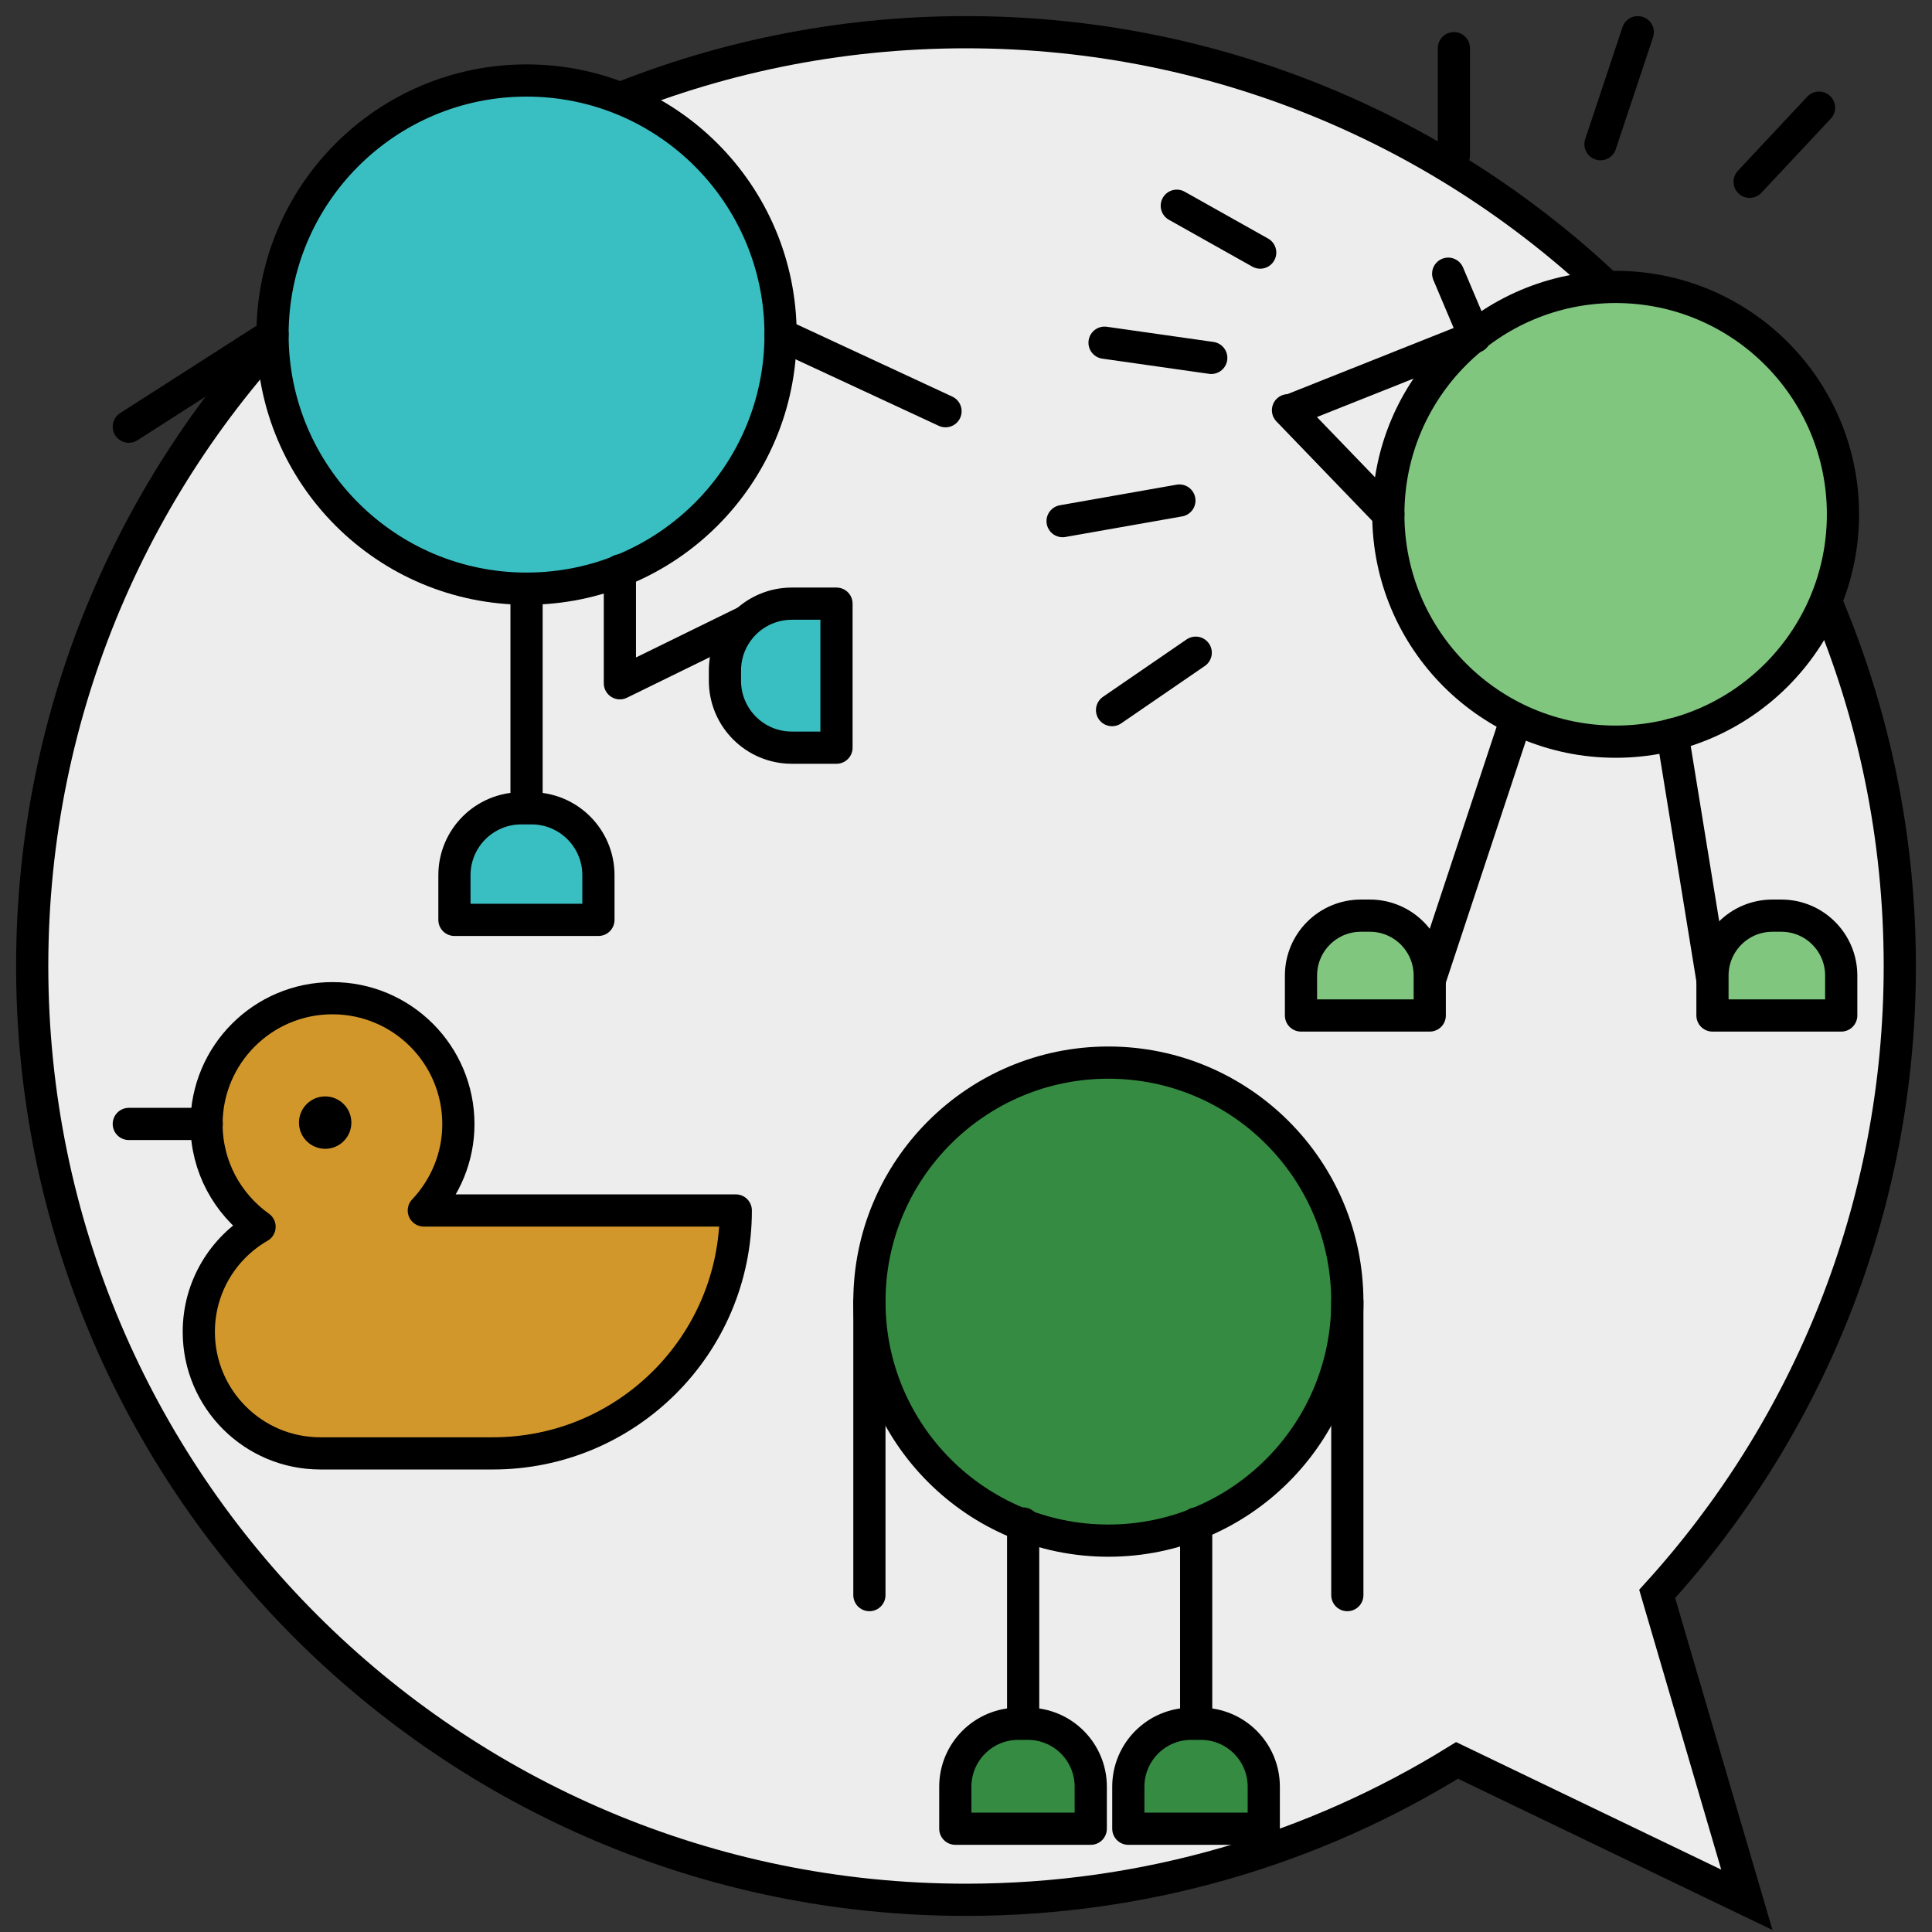 <svg width="120" height="120" viewBox="0 0 120 120" fill="none" xmlns="http://www.w3.org/2000/svg">
<rect x="0" y="0" width="120" height="120" fill="#333333" stroke="none"/>
<path d="M118 60C118 75.016 112.293 88.7 102.931 99L108.5 118L90.5 109.342C81.639 114.831 71.189 118 60 118C27.968 118 2 92.032 2 60C2 27.968 27.968 2 60 2C92.032 2 118 27.968 118 60Z" fill="#EDEDED" stroke="black" stroke-width="2"/>
<path d="M68.842 95.692C77.04 95.692 83.685 89.045 83.685 80.846C83.685 72.647 77.04 66 68.842 66C60.645 66 54 72.647 54 80.846C54 89.045 60.645 95.692 68.842 95.692Z" fill="#348B41" stroke="black" stroke-width="2" stroke-linecap="round" stroke-linejoin="round"/>
<path d="M54 99.075V80.846" stroke="black" stroke-width="2" stroke-linecap="round" stroke-linejoin="round"/>
<path d="M83.685 99.075V80.846" stroke="black" stroke-width="2" stroke-linecap="round" stroke-linejoin="round"/>
<path d="M74.296 107.066V94.627" stroke="black" stroke-width="2" stroke-linecap="round" stroke-linejoin="round"/>
<path d="M74.004 107.066H74.587C76.745 107.066 78.495 108.816 78.495 110.975V113.585H70.082V110.975C70.082 108.816 71.832 107.066 73.989 107.066H74.004Z" fill="#348B41" stroke="black" stroke-width="2" stroke-linecap="round" stroke-linejoin="round"/>
<path d="M63.55 107.066V94.627" stroke="black" stroke-width="2" stroke-linecap="round" stroke-linejoin="round"/>
<path d="M63.258 107.066H63.842C65.999 107.066 67.749 108.816 67.749 110.975V113.585H59.336V110.975C59.336 108.816 61.086 107.066 63.244 107.066H63.258Z" fill="#348B41" stroke="black" stroke-width="2" stroke-linecap="round" stroke-linejoin="round"/>
<path d="M32.705 36.563C41.419 36.563 48.483 29.498 48.483 20.782C48.483 12.066 41.419 5 32.705 5C23.991 5 16.927 12.066 16.927 20.782C16.927 29.498 23.991 36.563 32.705 36.563Z" fill="#39BFC2" stroke="black" stroke-width="2" stroke-linecap="round" stroke-linejoin="round"/>
<path d="M8 26.502L16.927 20.782" stroke="black" stroke-width="2" stroke-linecap="round" stroke-linejoin="round"/>
<path d="M58.728 25.541L48.483 20.782" stroke="black" stroke-width="2" stroke-linecap="round" stroke-linejoin="round"/>
<path d="M38.502 35.432V42.439L46.825 38.362" stroke="black" stroke-width="2" stroke-linecap="round" stroke-linejoin="round"/>
<path d="M45.028 42.269V41.648C45.028 39.354 46.888 37.494 49.182 37.494H51.956V46.439H49.182C46.888 46.439 45.028 44.578 45.028 42.284V42.269Z" fill="#39BFC2" stroke="black" stroke-width="2" stroke-linecap="round" stroke-linejoin="round"/>
<path d="M32.705 50.206V36.982" stroke="black" stroke-width="2" stroke-linecap="round" stroke-linejoin="round"/>
<path d="M32.395 50.205H33.015C35.309 50.205 37.169 52.066 37.169 54.36V57.135H28.226V54.36C28.226 52.066 30.085 50.205 32.379 50.205H32.395Z" fill="#39BFC2" stroke="black" stroke-width="2" stroke-linecap="round" stroke-linejoin="round"/>
<path d="M100.351 46.067C108.149 46.067 114.47 39.744 114.47 31.945C114.47 24.145 108.149 17.822 100.351 17.822C92.553 17.822 86.231 24.145 86.231 31.945C86.231 39.744 92.553 46.067 100.351 46.067Z" fill="#80C67F" stroke="black" stroke-width="2" stroke-linecap="round" stroke-linejoin="round"/>
<path d="M106.364 60.873L103.884 45.618" stroke="black" stroke-width="2" stroke-linecap="round" stroke-linejoin="round"/>
<path d="M110.084 56.873H110.642C112.704 56.873 114.362 58.547 114.362 60.593V63.074H106.365V60.593C106.365 58.532 108.039 56.873 110.084 56.873Z" fill="#80C67F" stroke="black" stroke-width="2" stroke-linecap="round" stroke-linejoin="round"/>
<path d="M88.804 60.872L94.043 45.044" stroke="black" stroke-width="2" stroke-linecap="round" stroke-linejoin="round"/>
<path d="M84.526 56.873H85.084C87.146 56.873 88.804 58.547 88.804 60.593V63.074H80.807V60.593C80.807 58.531 82.481 56.873 84.526 56.873Z" fill="#80C67F" stroke="black" stroke-width="2" stroke-linecap="round" stroke-linejoin="round"/>
<path d="M89.95 17L91.609 20.922L80.155 25.48H80L86.231 31.945" stroke="black" stroke-width="2" stroke-linecap="round" stroke-linejoin="round"/>
<path d="M26.337 75.172C27.65 73.777 28.471 71.889 28.471 69.824C28.471 65.501 24.97 62 20.649 62C16.328 62 12.827 65.501 12.827 69.824C12.827 72.45 14.126 74.775 16.122 76.198C13.866 77.497 12.348 79.932 12.348 82.722C12.348 86.894 15.726 90.272 19.897 90.272H30.617C38.945 90.272 45.701 83.515 45.701 75.185H26.324L26.337 75.172Z" fill="#D2972B" stroke="black" stroke-width="2" stroke-linecap="round" stroke-linejoin="round"/>
<path d="M12.841 69.81H8" stroke="black" stroke-width="2" stroke-linecap="round" stroke-linejoin="round"/>
<path d="M20.197 71.355C21.096 71.355 21.824 70.627 21.824 69.728C21.824 68.829 21.096 68.1 20.197 68.1C19.298 68.1 18.57 68.829 18.57 69.728C18.57 70.627 19.298 71.355 20.197 71.355Z" fill="black"/>
<path d="M90.304 2.992V9.644" stroke="black" stroke-width="2" stroke-linecap="round" stroke-linejoin="round"/>
<path d="M99.409 8.956L101.725 2" stroke="black" stroke-width="2" stroke-linecap="round" stroke-linejoin="round"/>
<path d="M108.673 11.291L112.984 6.686" stroke="black" stroke-width="2" stroke-linecap="round" stroke-linejoin="round"/>
<path d="M73.093 12.779L78.273 15.689" stroke="black" stroke-width="2" stroke-linecap="round" stroke-linejoin="round"/>
<path d="M68.606 21.286L75.233 22.229" stroke="black" stroke-width="2" stroke-linecap="round" stroke-linejoin="round"/>
<path d="M73.254 31.089L66 32.368" stroke="black" stroke-width="2" stroke-linecap="round" stroke-linejoin="round"/>
<path d="M74.268 40.54L69.072 44.106" stroke="black" stroke-width="2" stroke-linecap="round" stroke-linejoin="round"/>
</svg>
